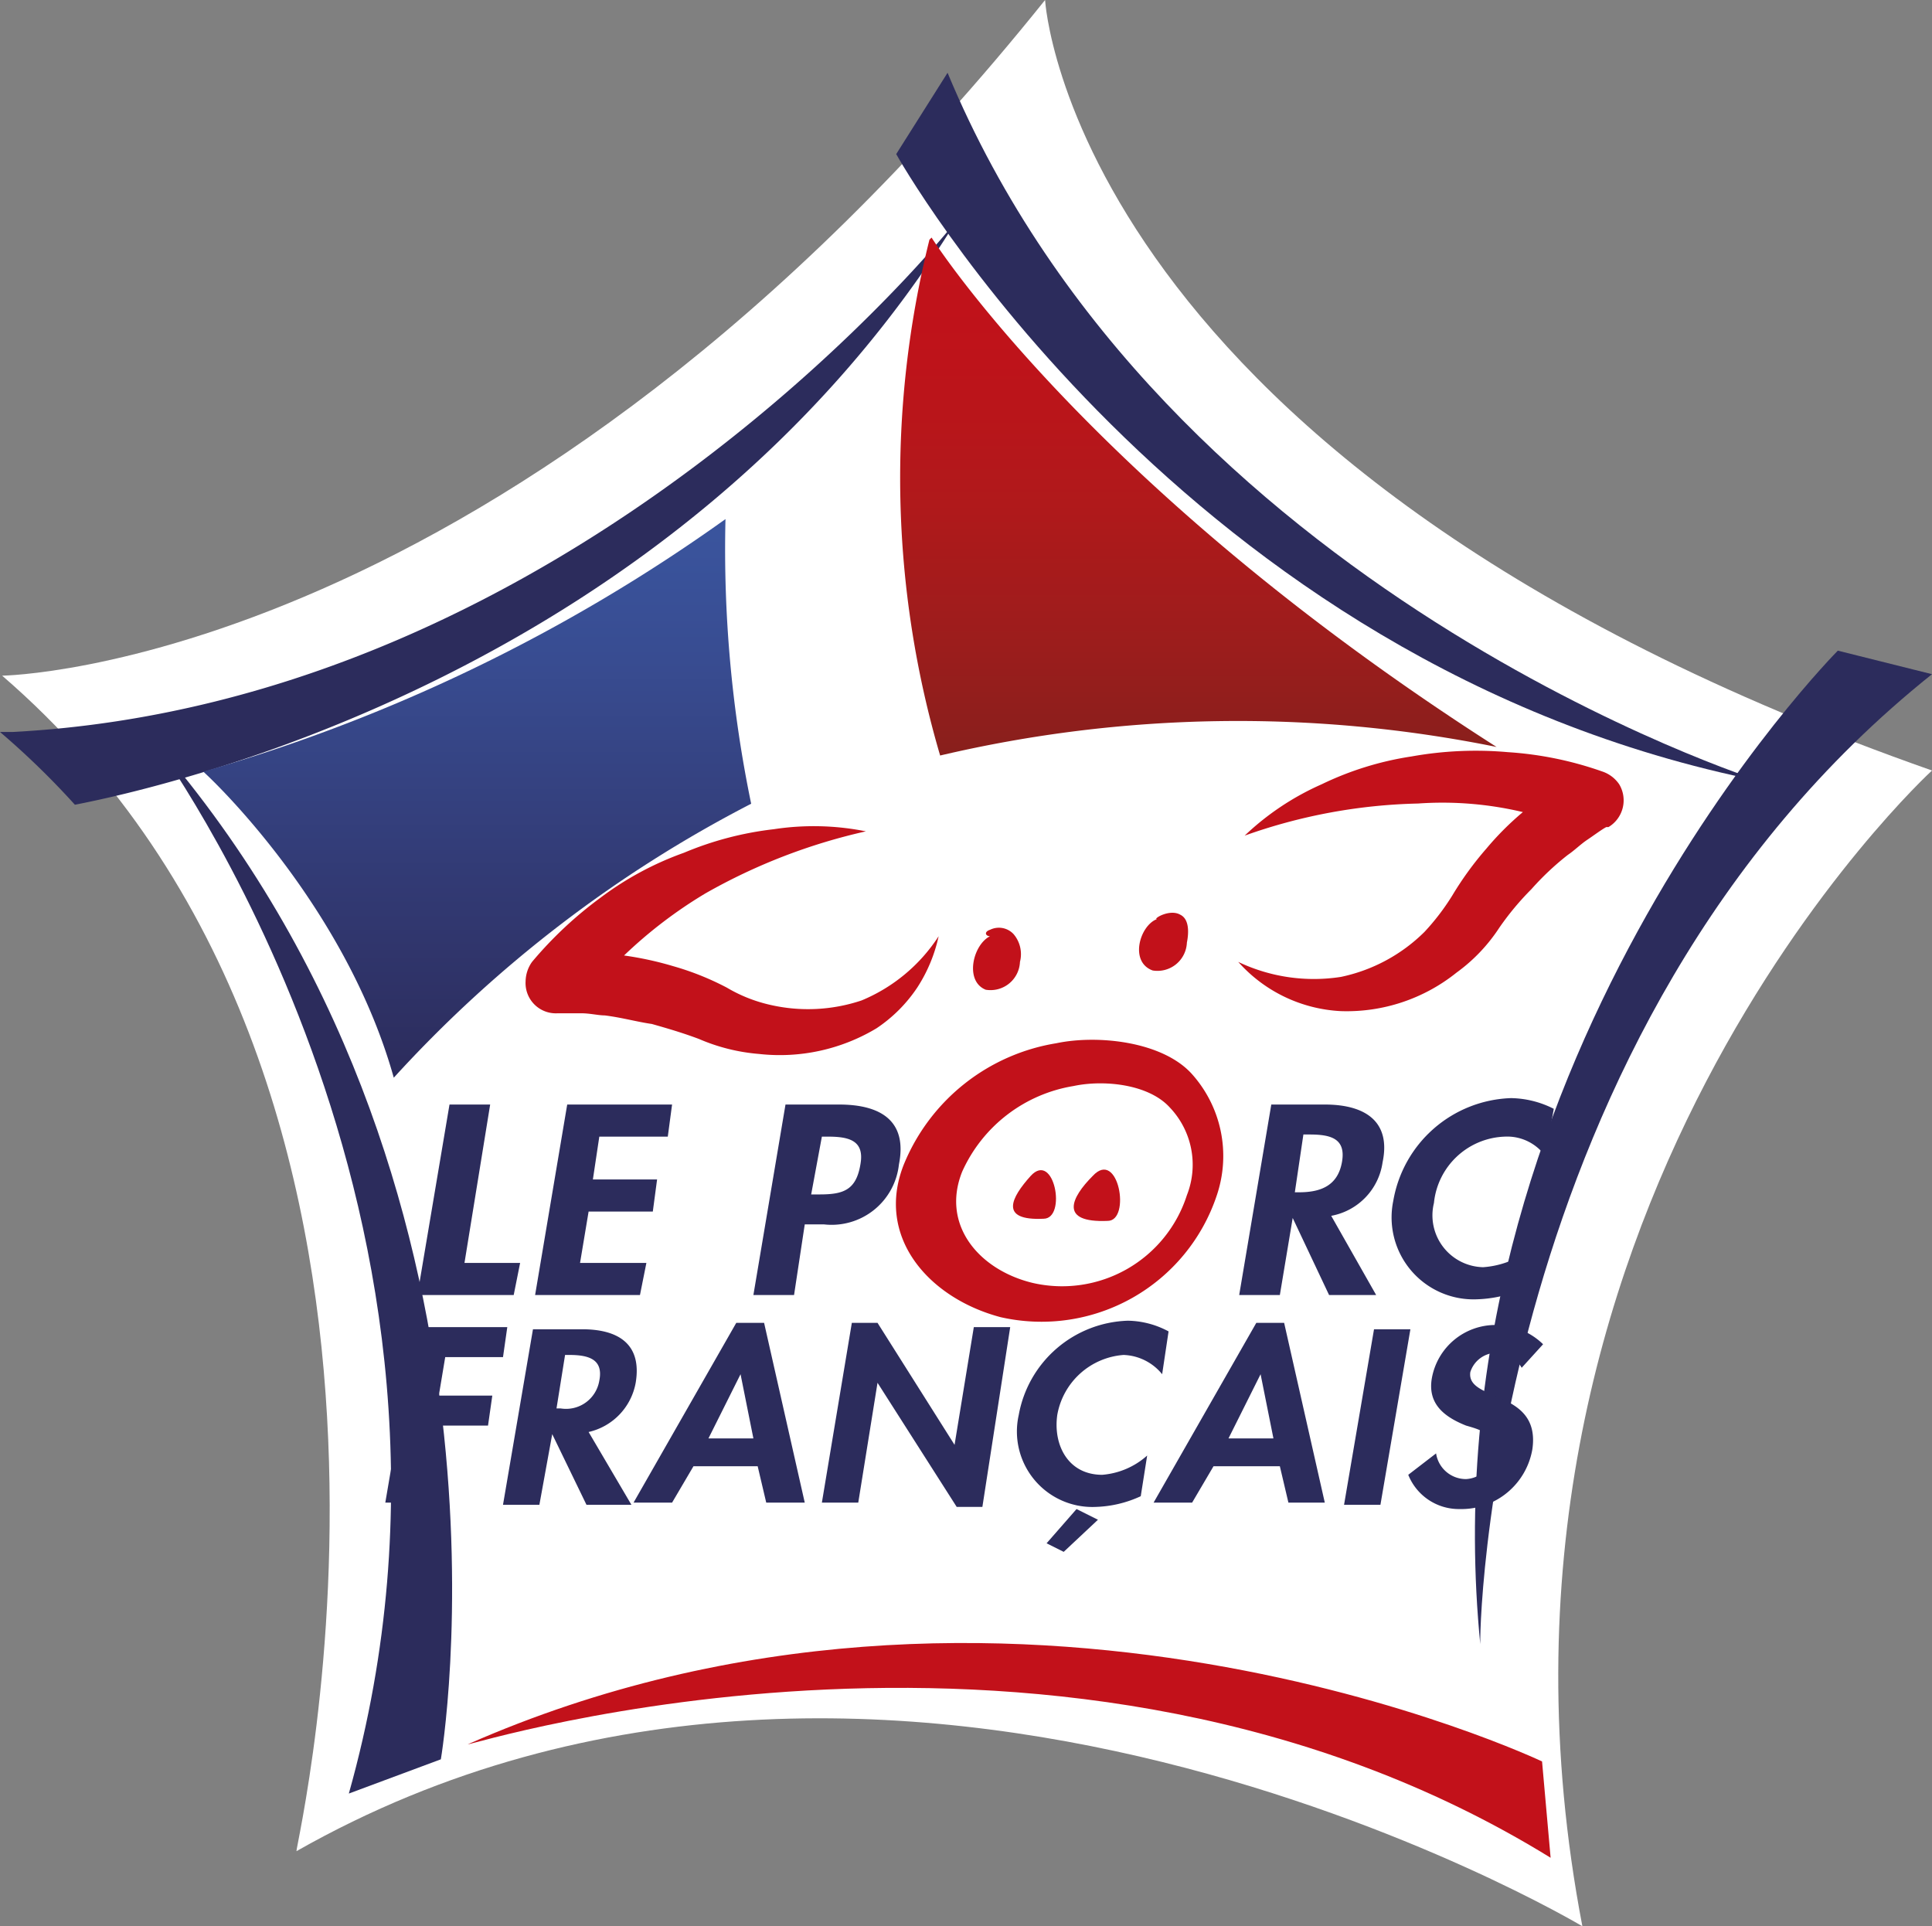 <svg viewBox="0 0 90.277 90" height="90" width="90.277" xmlns:xlink="http://www.w3.org/1999/xlink" xmlns="http://www.w3.org/2000/svg"><rect x="0" y="0" width="90.277" height="90" fill="#808080" stroke="none"/><defs><style>.a{fill:#fff;}.b{fill:#2c2c5c;}.c{fill:#c2111a;}.d{fill:#c3171c;}.e{fill:url(#a);}.f{fill:url(#b);}</style><linearGradient gradientUnits="objectBoundingBox" y2="0.999" x2="0.499" x1="0.499" id="a"><stop stop-color="#3a549d" offset="0.025"></stop><stop stop-color="#384c91" offset="0.252"></stop><stop stop-color="#323a74" offset="0.649"></stop><stop stop-color="#2c2c5c" offset="1"></stop></linearGradient><linearGradient gradientUnits="objectBoundingBox" y2="1.003" x2="0.5" x1="0.5" id="b"><stop stop-color="#c2111a" offset="0"></stop><stop stop-color="#be131a" offset="0.244"></stop><stop stop-color="#b0191b" offset="0.513"></stop><stop stop-color="#9b1d1c" offset="0.793"></stop><stop stop-color="#881f1c" offset="1"></stop></linearGradient></defs><g transform="translate(0)"><path transform="translate(0)" d="M.1,31.569S23.729,31.292,48.834,0c0,0,1.2,21.877,41.443,36,0,0-22.706,20.769-16.337,54,0,0-32.3-19.292-60.087-3.508C13.76,86.4,22.344,50.769.1,31.569" class="a"></path><path transform="translate(-7.523)" d="M51.8,3.4,49.4,7.2S62.7,31.1,89.8,36.5c0,0-27.9-8.8-38-33.1" class="b"></path><path transform="translate(0 -7.5)" d="M16.3,91.3l4.3-1.6S25.2,62.8,7.2,42.1c-.1,0,16.7,22.2,9.1,49.2" class="b"></path><path transform="translate(-7.523 -7.5)" d="M97.8,39l-4.4-1.1S74,57.4,76.7,84.4c-.1,0,.3-28.8,21.1-45.4" class="b"></path><path transform="translate(-4.144 -7.5)" d="M76.6,94.3l-.4-4.5S51.2,77.9,26,89c0,.1,27.9-8.7,50.6,5.3" class="c"></path><path transform="translate(0)" d="M3.5,37.6c4.1-.8,28.1-6.1,41.2-27.3,0,0-17.7,22.5-44.1,23.9H0a37.635,37.635,0,0,1,3.5,3.4" class="b"></path><path transform="translate(-4.146 -3.546)" d="M53.9,46.1Z" class="d"></path><path transform="translate(-4.146 -3.569)" d="M53.9,46.4Z" class="d"></path><g transform="translate(18.004 51.307)"><path transform="translate(-21.8 -56.9)" d="M25.5,64.6h2.6l-.3,1.5H23.3l1.5-8.9h1.9Z" class="b"></path><path transform="translate(-21.8 -56.9)" d="M31.8,58.7l-.3,2h3l-.2,1.5h-3l-.4,2.4H34l-.3,1.5H28.8l1.5-8.9h4.9L35,58.7H31.8Z" class="b"></path><path transform="translate(-21.8 -56.9)" d="M40.9,66.1H39l1.5-8.9H43c2,0,3.2.8,2.8,2.8a3.162,3.162,0,0,1-3.5,2.8h-.9Zm.8-4.7h.4c1.1,0,1.7-.2,1.9-1.4.2-1.1-.5-1.3-1.5-1.3h-.3Z" class="b"></path><path transform="translate(-21.8 -56.9)" d="M68.1,66.1H65.9l-1.7-3.6h0l-.6,3.6H61.7l1.5-8.9h2.5c1.9,0,3.1.8,2.7,2.7A2.965,2.965,0,0,1,66,62.4Zm-3.8-4.8h.2c1,0,1.8-.3,2-1.4S66,58.6,65,58.6h-.3Z" class="b"></path><path transform="translate(-21.8 -56.9)" d="M76,59.6a2.2,2.2,0,0,0-1.9-.9,3.445,3.445,0,0,0-3.3,3.1,2.422,2.422,0,0,0,2.3,3,4.141,4.141,0,0,0,2.3-.9L75,65.8a5.852,5.852,0,0,1-2.2.5,3.829,3.829,0,0,1-3.9-4.6,5.779,5.779,0,0,1,5.5-4.8,4.552,4.552,0,0,1,2,.5Z" class="b"></path><path transform="translate(-21.8 -56.9)" d="M24.6,69l-.3,1.8h2.5l-.2,1.4H24.1l-.6,3.6H21.8l1.4-8.2h4.3L27.3,69Z" class="b"></path><path transform="translate(-21.8 -56.9)" d="M33.3,75.9H31.2l-1.6-3.3h0L29,75.9H27.3l1.4-8.2H31c1.7,0,2.8.7,2.5,2.5a2.885,2.885,0,0,1-2.2,2.3Zm-3.5-4.5H30a1.575,1.575,0,0,0,1.8-1.3c.2-1-.5-1.2-1.4-1.2h-.2Z" class="b"></path><path transform="translate(-21.8 -56.9)" d="M36.2,74.1l-1,1.7H33.4l4.8-8.4h1.3l1.9,8.4H39.6l-.4-1.7Zm2.2-4.3h0l-1.5,3H39Z" class="b"></path><path transform="translate(-21.8 -56.9)" d="M43.6,67.4h1.2l3.6,5.7h0l.9-5.5H51L49.7,76H48.5l-3.7-5.8h0l-.9,5.6H42.2Z" class="b"></path><path transform="translate(-21.8 -56.9)" d="M58.1,69.8a2.43,2.43,0,0,0-1.8-.9,3.4,3.4,0,0,0-3.1,2.8c-.2,1.4.5,2.8,2.1,2.8a3.577,3.577,0,0,0,2.1-.9l-.3,1.9A5.374,5.374,0,0,1,55,76a3.527,3.527,0,0,1-3.6-4.3,5.353,5.353,0,0,1,5.1-4.4,4.136,4.136,0,0,1,1.9.5Zm-3,6.8-1.6,1.5-.8-.4,1.4-1.6Z" class="b"></path><path transform="translate(-21.8 -56.9)" d="M60.5,74.1l-1,1.7H57.7l4.8-8.4h1.3l1.9,8.4H64l-.4-1.7Zm2.2-4.3h0l-1.5,3h2.1Z" class="b"></path><path transform="translate(-21.8 -56.9)" d="M68.3,75.9H66.6L68,67.7h1.7Z" class="b"></path><path transform="translate(-21.8 -56.9)" d="M74.9,69.5a1.387,1.387,0,0,0-1.2-.7,1.292,1.292,0,0,0-1.2.9c-.2,1.4,3.3.8,2.9,3.6A3.364,3.364,0,0,1,72,76.1a2.545,2.545,0,0,1-2.4-1.6l1.3-1a1.412,1.412,0,0,0,1.4,1.2,1.389,1.389,0,0,0,1.3-1.2c.1-.9-.6-1.1-1.3-1.3-1-.4-1.8-1-1.6-2.2a3.021,3.021,0,0,1,3-2.5,3.172,3.172,0,0,1,2.2.9Z" class="b"></path></g><g transform="translate(24.55 35.083)"><path transform="translate(-29.29 -39.24)" d="M30.8,51.5h1.1c.4,0,.8.1,1.1.1.8.1,1.5.3,2.2.4.7.2,1.4.4,2.2.7a8.865,8.865,0,0,0,2.8.7,8.775,8.775,0,0,0,5.5-1.2,6.871,6.871,0,0,0,1.9-1.9,7.2,7.2,0,0,0,1-2.4,7.89,7.89,0,0,1-3.6,3,7.879,7.879,0,0,1-4.3.2,6.982,6.982,0,0,1-2-.8,13.043,13.043,0,0,0-2.5-1,15.536,15.536,0,0,0-2.3-.5,21.236,21.236,0,0,1,3.8-2.9A27.184,27.184,0,0,1,45.2,43a12.371,12.371,0,0,0-4.3-.1A15.318,15.318,0,0,0,36.7,44a14.714,14.714,0,0,0-3.9,2.1,18.329,18.329,0,0,0-3.2,3,1.613,1.613,0,0,0-.3.9,1.415,1.415,0,0,0,1.5,1.5Z" class="c"></path><path transform="translate(-29.29 -39.24)" d="M51,47.6c-.3.1-.2.3,0,.3-.8.4-1.2,2.1-.2,2.5a1.376,1.376,0,0,0,1.6-1.3,1.442,1.442,0,0,0-.3-1.3A.937.937,0,0,0,51,47.6Z" class="c"></path><path transform="translate(-29.29 -39.24)" d="M58.6,49.5a1.376,1.376,0,0,0,1.6-1.3c.1-.5.1-1.1-.3-1.3-.5-.3-1.3.2-1.1.2C58,47.4,57.5,49.1,58.6,49.5Z" class="c"></path><path transform="translate(-29.29 -39.24)" d="M60.4,54.3c-1.4-1.5-4.4-1.8-6.3-1.4A9.313,9.313,0,0,0,47,58.5c-1.4,3.4,1.1,6.3,4.5,7.2A8.634,8.634,0,0,0,61.6,60,5.739,5.739,0,0,0,60.4,54.3ZM53,64.1c-2.5-.6-4.3-2.7-3.3-5.2a6.93,6.93,0,0,1,5.2-4c1.4-.3,3.5-.1,4.5,1a3.878,3.878,0,0,1,.8,4.1A6.124,6.124,0,0,1,53,64.1Z" class="c"></path><g transform="translate(22.785 19.564)"><path transform="translate(-52.075 -58.804)" d="M52.9,59.1c-.9,1-1.5,2.1.6,2C54.6,61.1,54,57.9,52.9,59.1Z" class="c"></path><path transform="translate(-52.075 -58.804)" d="M55.8,59.1c-1,1-1.6,2.2.7,2.1C57.6,61.2,57,57.8,55.8,59.1Z" class="c"></path></g><path transform="translate(-29.29 -39.24)" d="M75.9,42.1a13.65,13.65,0,0,0-1.7,1.7A15.265,15.265,0,0,0,72.6,46a10.917,10.917,0,0,1-1.3,1.7,7.821,7.821,0,0,1-3.9,2.1,8.216,8.216,0,0,1-4.8-.7,6.876,6.876,0,0,0,4.8,2.3,8.2,8.2,0,0,0,5.4-1.8,7.957,7.957,0,0,0,2-2.1,13.02,13.02,0,0,1,1.5-1.8A12.878,12.878,0,0,1,78,44.1c.3-.2.6-.5.9-.7s.7-.5.9-.6h.1a1.456,1.456,0,0,0,.5-2,1.555,1.555,0,0,0-.8-.6,16.4,16.4,0,0,0-4.4-.9,17,17,0,0,0-4.5.2,14.683,14.683,0,0,0-4.2,1.3,12.592,12.592,0,0,0-3.6,2.4A25.721,25.721,0,0,1,71,41.7,16.26,16.26,0,0,1,75.9,42.1Z" class="c"></path></g><path transform="translate(0 -2.847)" d="M33.9,27.1A79.817,79.817,0,0,1,9.5,38.9c1.2,1.1,6.8,6.8,8.9,14.3A59.4,59.4,0,0,1,35.1,40.4,58.589,58.589,0,0,1,33.9,27.1Z" class="e"></path><path transform="translate(-5.07)" d="M48.6,11.1l-.1.1A45.952,45.952,0,0,0,49,35.3a60.8,60.8,0,0,1,26-.4C55.9,22.7,48.6,11.1,48.6,11.1Z" class="f"></path></g></svg>